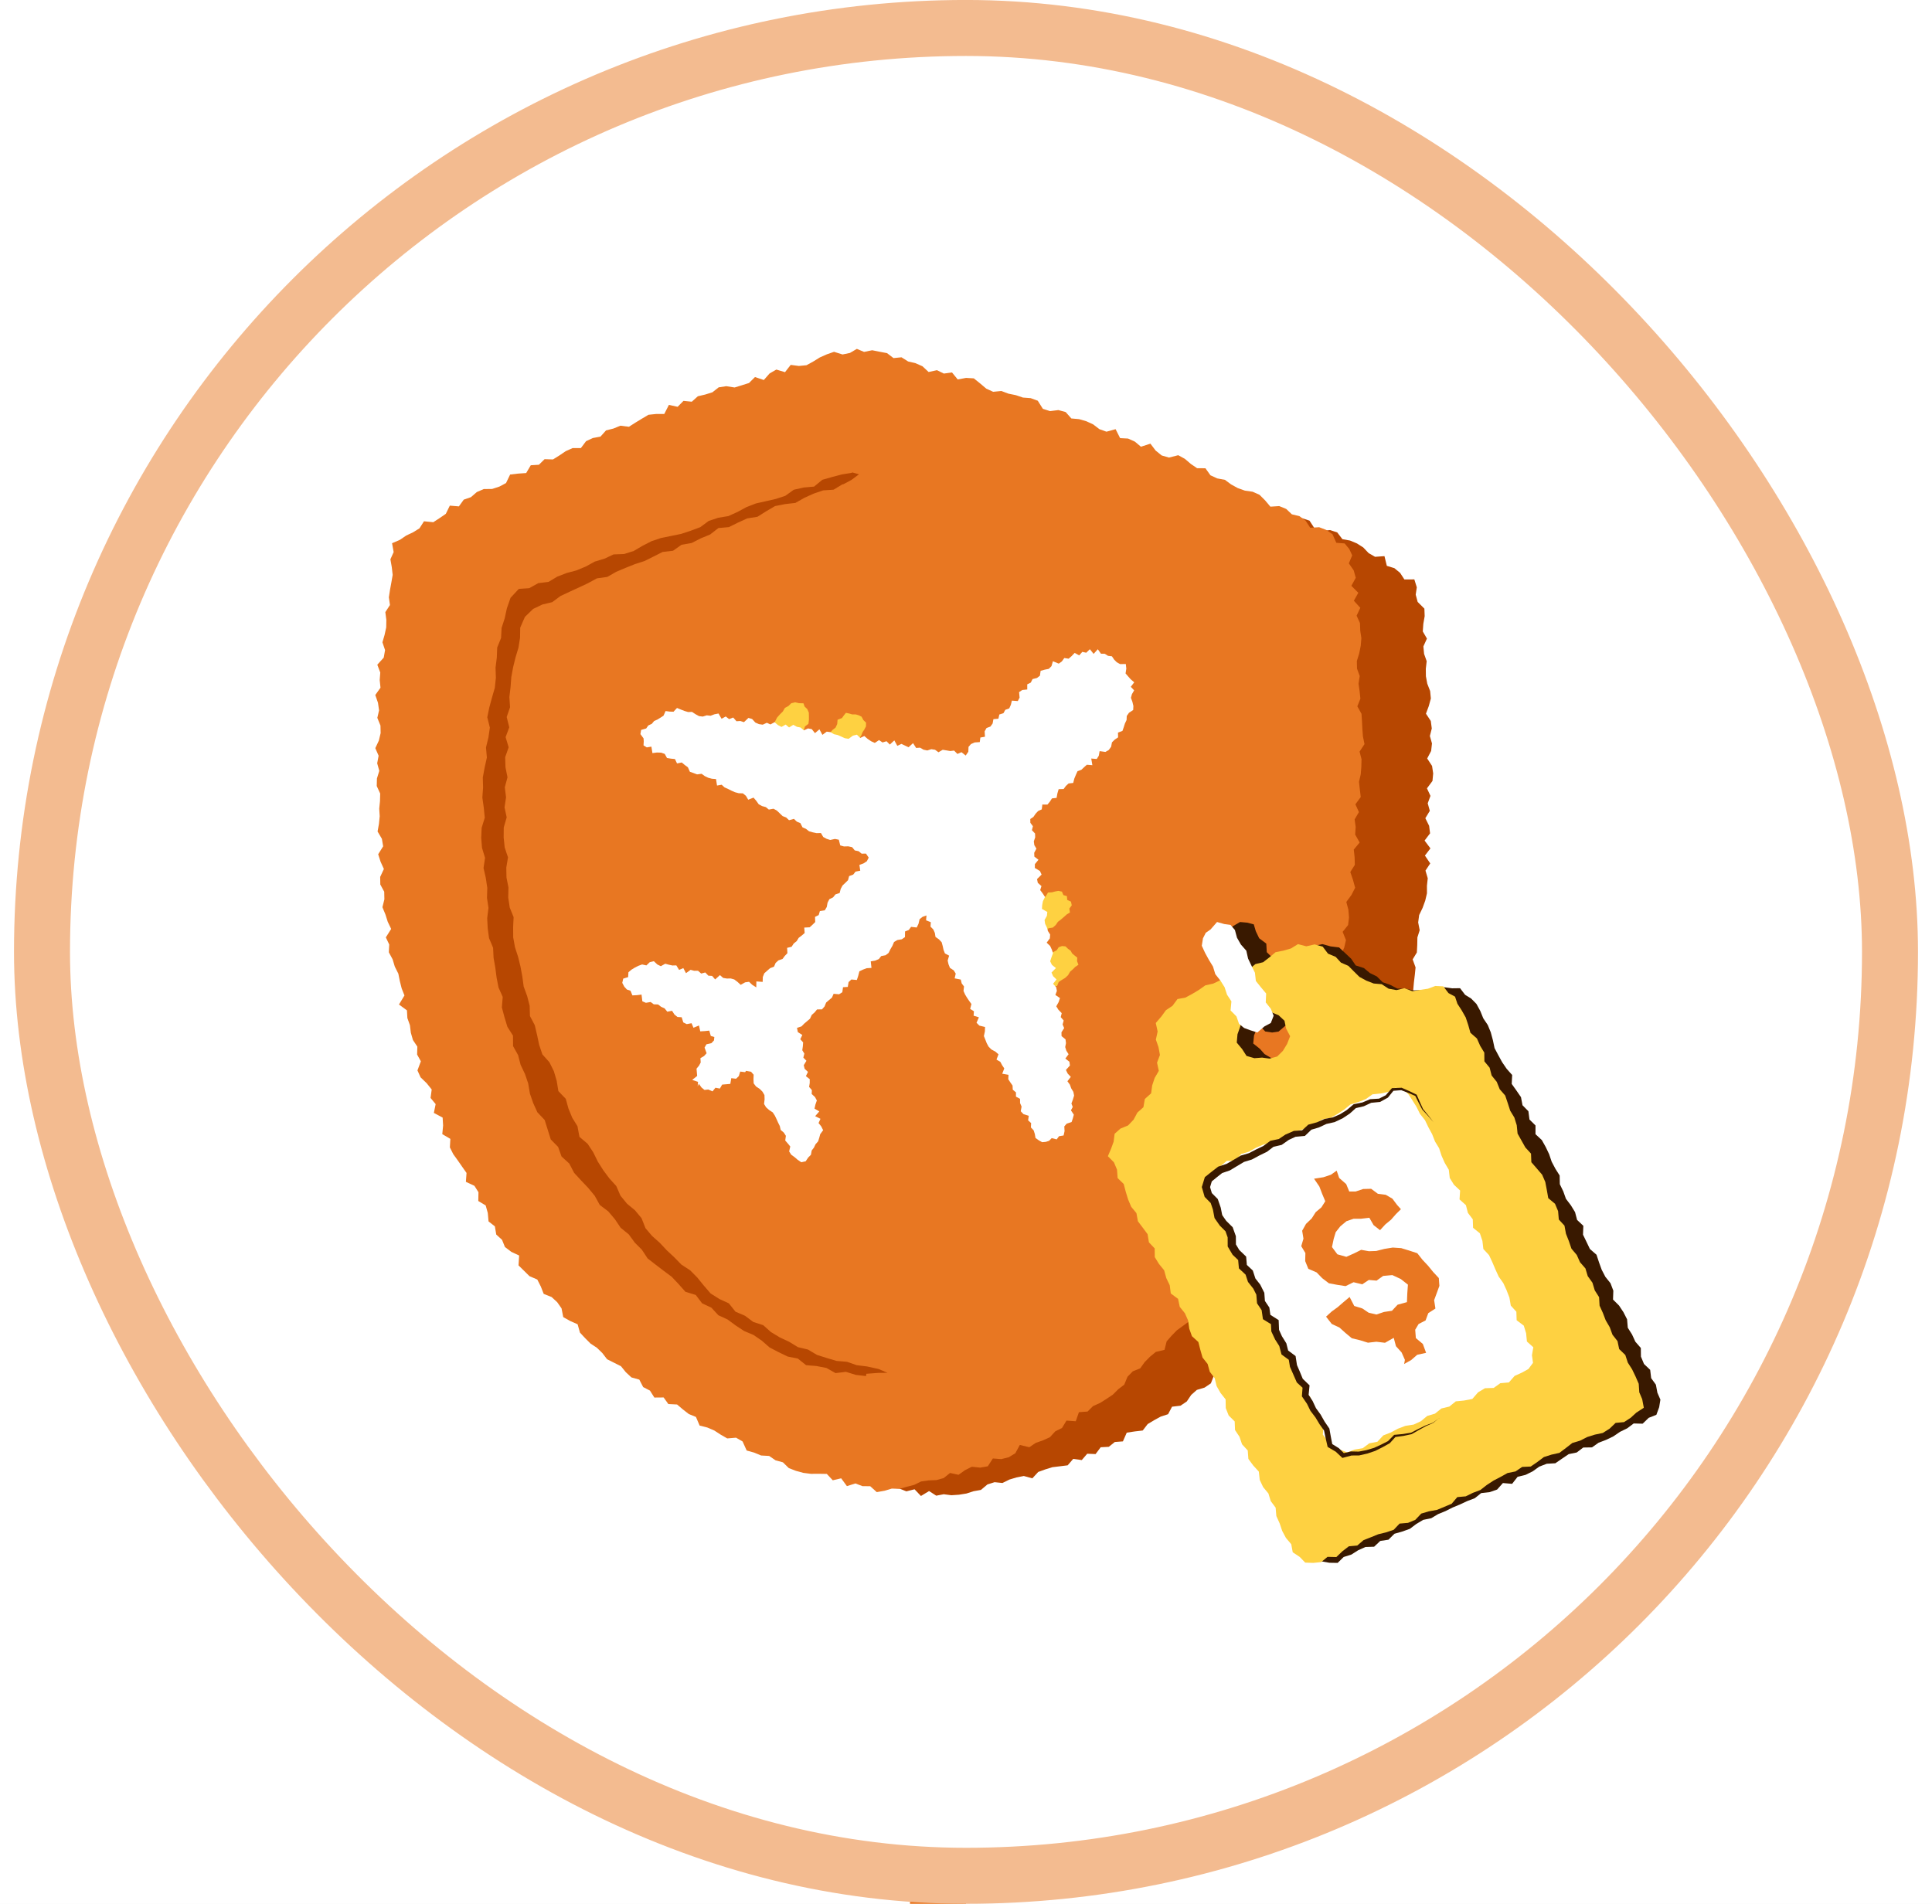 <svg width="69" height="68" viewBox="0 0 69 68" fill="none" xmlns="http://www.w3.org/2000/svg">
<rect width="69" height="68" fill="#F5F5F5"/>
<g clip-path="url(#clip0_3930_44259)">
<rect width="360" height="12430" transform="translate(-13 -3608)" fill="white"/>
<g clip-path="url(#clip1_3930_44259)">
<line x1="33.5" y1="-109.201" x2="33.5" y2="169.799" stroke="#E87722" stroke-width="2" stroke-linecap="round" stroke-dasharray="4 4"/>
<rect x="1.5" y="0.999" width="66" height="66" rx="33" fill="white"/>
<rect x="1.5" y="0.999" width="66" height="66" rx="33" stroke="#F3BB90" stroke-width="2"/>
<path d="M30.372 26.197L30.19 26.071L29.944 25.966L29.719 25.82L29.484 25.696L29.187 25.677L29.061 25.369L28.837 25.233L28.613 25.093L28.289 25.061L28.221 24.743L27.952 24.622L27.837 24.371L27.664 24.146L27.617 23.866L27.75 23.6L27.847 23.371L27.949 23.148L27.933 22.814L28.186 22.676L28.454 22.581L28.553 22.277L28.835 22.214L29.012 21.996L29.31 21.982L29.528 21.829L29.748 21.672L29.99 21.561L30.281 21.566L30.47 21.327L30.717 21.223L30.988 21.187L31.197 20.979L31.464 20.93L31.718 20.848L32.017 20.911L32.256 20.785L32.499 20.666L32.744 20.55L33.02 20.549L33.316 20.574L33.456 20.231L33.772 20.269L33.962 20.043L34.258 20.051L34.46 19.845L34.719 19.768L34.97 19.675L35.185 19.489L35.453 19.439L35.752 19.476L36.005 19.392L36.258 19.307L36.469 19.093L36.783 19.197L36.99 18.963L37.229 18.83L37.535 18.927L37.743 18.674L38.032 18.721L38.303 18.706L38.55 18.586L38.794 18.453L39.049 18.359L39.309 18.289L39.603 18.409L39.869 18.377L40.121 18.259L40.392 18.269L40.642 18.111L40.908 18.069L41.174 18.024L41.451 18.113L41.712 17.995L41.985 18.06L42.253 18.04L42.522 18.071L42.788 18.206L43.057 18.065L43.323 18.119L43.596 18.01L43.852 18.207L44.13 18.09L44.405 18.052L44.659 18.188L44.907 18.336L45.163 18.41L45.447 18.343L45.706 18.41L45.974 18.44L46.233 18.506L46.512 18.511L46.768 18.596L46.953 18.88L47.205 18.962L47.503 18.933L47.759 19.017L47.943 19.258L48.215 19.307L48.462 19.41L48.688 19.554L48.879 19.755L49.109 19.888L49.445 19.864L49.53 20.211L49.799 20.293L50.005 20.463L50.157 20.697L50.512 20.695L50.6 20.978L50.561 21.24L50.631 21.5L50.871 21.739L50.881 22.008L50.833 22.283L50.814 22.554L50.962 22.809L50.835 23.088L50.86 23.355L50.953 23.616L50.922 23.886L50.925 24.154L50.974 24.419L51.076 24.681L51.102 24.948L51.028 25.219L50.927 25.491L51.1 25.752L51.135 26.019L51.067 26.288L51.142 26.554L51.112 26.822L50.971 27.091L51.145 27.357L51.185 27.625L51.16 27.893L50.963 28.158L51.088 28.427L50.99 28.692L51.065 28.961L50.905 29.224L51.04 29.496L51.074 29.765L50.878 30.023L51.087 30.302L50.89 30.559L51.08 30.839L50.91 31.096L50.991 31.37L50.962 31.637L50.963 31.906L50.901 32.169L50.807 32.428L50.684 32.684L50.649 32.948L50.703 33.224L50.621 33.483L50.616 33.752L50.602 34.02L50.452 34.267L50.556 34.554L50.529 34.821L50.497 35.087L50.473 35.355L50.481 35.629L50.263 35.86L50.285 36.138L50.23 36.399L50.162 36.659L50.052 36.908L50.031 37.178L50.013 37.449L49.777 37.666L49.847 37.959L49.647 38.182L49.629 38.455L49.557 38.712L49.654 39.02L49.398 39.222L49.369 39.493L49.318 39.758L49.105 39.968L49.136 40.261L49.147 40.55L48.96 40.767L48.725 40.963L48.73 41.252L48.684 41.522L48.586 41.771L48.338 41.956L48.377 42.266L48.251 42.502L48.077 42.717L47.911 42.932L47.956 43.254L47.719 43.433L47.563 43.653L47.519 43.933L47.434 44.193L47.269 44.407L47.123 44.632L46.919 44.821L46.934 45.146L46.77 45.361L46.452 45.471L46.403 45.761L46.288 46.008L46.127 46.224L45.87 46.366L45.804 46.652L45.59 46.825L45.337 46.964L45.23 47.222L44.989 47.365L44.878 47.624L44.776 47.894L44.623 48.12L44.419 48.297L44.057 48.313L43.927 48.562L43.775 48.791L43.549 48.939L43.356 49.125L43.246 49.409L43.022 49.561L42.745 49.644L42.544 49.822L42.385 50.057L42.161 50.208L41.859 50.244L41.717 50.512L41.453 50.598L41.218 50.727L40.988 50.865L40.812 51.094L40.522 51.128L40.241 51.171L40.104 51.483L39.814 51.505L39.6 51.677L39.311 51.692L39.128 51.936L38.829 51.924L38.635 52.15L38.329 52.108L38.131 52.338L37.857 52.372L37.585 52.405L37.33 52.484L37.079 52.575L36.869 52.803L36.565 52.719L36.302 52.771L36.046 52.848L35.802 52.969L35.52 52.94L35.265 53.021L35.034 53.216L34.77 53.263L34.517 53.345L34.248 53.388L33.977 53.406L33.705 53.371L33.437 53.422L33.181 53.257L32.891 53.433L32.663 53.194L32.37 53.267L32.119 53.167L31.833 53.15L31.594 53.014L31.374 52.848L31.126 52.731L31.041 52.396L30.709 52.38L30.486 52.219L30.327 51.993L30.254 51.703L29.936 51.611L29.819 51.36L29.782 51.064L29.614 50.854L29.411 50.66L29.426 50.353L29.214 50.158L29.112 49.91L29.07 49.639L29.007 49.378L28.865 49.145L28.779 48.892L28.689 48.639L28.682 48.365L28.592 48.112L28.442 47.872L28.546 47.577L28.441 47.325L28.431 47.057L28.224 46.819L28.398 46.523L28.216 46.278L28.34 45.994L28.233 45.739L28.117 45.481L28.039 45.219L28 44.953L27.986 44.684L28.087 44.411L28.046 44.145L28.092 43.876L27.987 43.611L27.977 43.343L27.93 43.075L28.158 42.808L28.179 42.541L28.017 42.272L28.035 42.005L28.064 41.738L28.046 41.47L27.983 41.199L28.192 40.941L28.166 40.672L28.209 40.407L28.263 40.143L28.125 39.866L28.245 39.607L28.078 39.325L28.212 39.067L28.195 38.797L28.35 38.543L28.268 38.266L28.317 38.002L28.403 37.742L28.372 37.47L28.337 37.196L28.424 36.937L28.467 36.672L28.459 36.401L28.502 36.137L28.552 35.873L28.739 35.629L28.671 35.349L28.629 35.073L28.835 34.833L28.909 34.574L28.923 34.306L28.829 34.02L28.962 33.77L29.064 33.516L28.969 33.229L28.981 32.96L28.988 32.689L29.258 32.465L29.158 32.176L29.122 31.897L29.229 31.644L29.213 31.369L29.38 31.128L29.337 30.847L29.521 30.61L29.644 30.362L29.553 30.071L29.763 29.84L29.802 29.575L29.661 29.272L29.879 29.045L29.897 28.776L29.915 28.505L29.925 28.234L29.976 27.97L30.17 27.74L30.038 27.436L30.241 27.207L30.391 26.966L30.23 26.654L30.459 26.433L30.372 26.197Z" fill="#B74701"/>
<path d="M14.002 19.403L14.285 19.28L14.508 19.128L14.752 19.013L14.981 18.871L15.142 18.619L15.475 18.652L15.7 18.505L15.922 18.353L16.065 18.06L16.389 18.087L16.563 17.846L16.82 17.757L17.028 17.576L17.276 17.468L17.577 17.464L17.835 17.38L18.072 17.254L18.219 16.949L18.503 16.916L18.792 16.896L18.956 16.618L19.246 16.6L19.449 16.401L19.75 16.41L19.979 16.267L20.205 16.114L20.451 16.004L20.745 16.005L20.93 15.759L21.174 15.645L21.445 15.595L21.644 15.373L21.907 15.307L22.157 15.205L22.462 15.243L22.692 15.096L22.925 14.954L23.16 14.815L23.436 14.786H23.724L23.889 14.462L24.201 14.53L24.41 14.318L24.707 14.348L24.923 14.154L25.186 14.092L25.443 14.012L25.667 13.835L25.938 13.794L26.236 13.84L26.494 13.761L26.75 13.68L26.964 13.467L27.279 13.573L27.487 13.337L27.727 13.2L28.036 13.293L28.239 13.033L28.531 13.071L28.803 13.045L29.045 12.912L29.283 12.765L29.532 12.655L29.787 12.566L30.091 12.661L30.355 12.606L30.602 12.461L30.859 12.569L31.149 12.51L31.414 12.563L31.679 12.613L31.911 12.79L32.196 12.762L32.434 12.911L32.696 12.972L32.945 13.082L33.165 13.287L33.463 13.222L33.708 13.343L34 13.303L34.204 13.553L34.502 13.498L34.779 13.514L35.003 13.694L35.225 13.882L35.47 13.994L35.762 13.965L36.014 14.06L36.279 14.114L36.533 14.2L36.811 14.221L37.063 14.313L37.245 14.602L37.501 14.684L37.8 14.647L38.06 14.718L38.262 14.946L38.539 14.971L38.798 15.046L39.043 15.159L39.265 15.329L39.517 15.419L39.843 15.329L40.004 15.649L40.287 15.664L40.532 15.774L40.748 15.956L41.086 15.846L41.273 16.093L41.489 16.268L41.749 16.343L42.08 16.259L42.317 16.389L42.53 16.571L42.755 16.724L43.051 16.725L43.23 16.976L43.474 17.088L43.748 17.139L43.968 17.302L44.203 17.432L44.458 17.523L44.738 17.564L44.984 17.674L45.184 17.874L45.371 18.097L45.686 18.076L45.936 18.178L46.138 18.37L46.408 18.436L46.628 18.596L46.794 18.851L47.113 18.831L47.367 18.928L47.59 19.082L47.725 19.387L48.022 19.41L48.186 19.606L48.293 19.836L48.173 20.122L48.347 20.374L48.42 20.638L48.263 20.924L48.511 21.173L48.352 21.457L48.582 21.71L48.45 21.991L48.57 22.253L48.58 22.524L48.62 22.793L48.598 23.064L48.543 23.338L48.459 23.611L48.465 23.881L48.561 24.147L48.519 24.419L48.557 24.688L48.585 24.956L48.476 25.228L48.625 25.496L48.643 25.766L48.656 26.036L48.677 26.307L48.732 26.578L48.556 26.845L48.626 27.116L48.619 27.387L48.598 27.656L48.535 27.924L48.565 28.195L48.598 28.468L48.407 28.728L48.533 29.006L48.38 29.266L48.417 29.539L48.399 29.808L48.559 30.092L48.349 30.346L48.379 30.619L48.387 30.891L48.225 31.146L48.321 31.428L48.398 31.709L48.266 31.965L48.083 32.215L48.157 32.496L48.179 32.772L48.146 33.041L47.951 33.284L48.07 33.576L48.009 33.84L47.898 34.095L47.795 34.351L47.929 34.65L47.751 34.892L47.663 35.149L47.702 35.433L47.697 35.708L47.604 35.965L47.533 36.226L47.397 36.471L47.513 36.778L47.427 37.036L47.16 37.246L47.21 37.538L47.185 37.812L47.108 38.072L46.915 38.297L46.954 38.591L46.815 38.831L46.629 39.056L46.625 39.338L46.453 39.565L46.449 39.848L46.459 40.14L46.406 40.409L46.289 40.654L45.961 40.816L45.943 41.1L45.898 41.373L45.754 41.606L45.656 41.858L45.677 42.164L45.54 42.4L45.325 42.597L45.222 42.848L45.183 43.132L45.049 43.368L44.795 43.539L44.791 43.845L44.593 44.045L44.444 44.271L44.303 44.502L44.254 44.788L44.013 44.957L43.783 45.13L43.811 45.473L43.564 45.633L43.458 45.888L43.209 46.042L43.165 46.346L42.896 46.481L42.834 46.776L42.544 46.889L42.48 47.188L42.255 47.352L42.031 47.515L41.843 47.708L41.666 47.91L41.59 48.213L41.28 48.287L41.071 48.459L40.882 48.65L40.721 48.874L40.456 48.981L40.268 49.174L40.152 49.456L39.937 49.621L39.743 49.815L39.518 49.965L39.288 50.11L39.036 50.223L38.842 50.417L38.533 50.44L38.42 50.764L38.088 50.74L37.93 51.003L37.688 51.124L37.495 51.335L37.246 51.447L36.988 51.538L36.761 51.692L36.422 51.61L36.262 51.906L36.028 52.049L35.761 52.116L35.459 52.093L35.278 52.373L35.006 52.42L34.707 52.389L34.464 52.511L34.234 52.676L33.93 52.611L33.703 52.794L33.442 52.865L33.165 52.876L32.897 52.914L32.649 53.036L32.387 53.104L32.126 53.177L31.849 53.169L31.592 53.246L31.313 53.295L31.079 53.084L30.804 53.082L30.55 52.985L30.247 53.081L30.042 52.802L29.742 52.872L29.529 52.645L29.247 52.64L28.962 52.642L28.688 52.607L28.425 52.535L28.172 52.437L27.961 52.231L27.698 52.159L27.47 52.003L27.183 51.987L26.932 51.883L26.667 51.809L26.521 51.486L26.288 51.351L25.973 51.377L25.738 51.242L25.51 51.094L25.26 50.987L24.987 50.918L24.855 50.61L24.602 50.507L24.388 50.341L24.181 50.165L23.869 50.149L23.701 49.914L23.37 49.917L23.213 49.669L22.97 49.543L22.832 49.276L22.551 49.198L22.352 49.013L22.178 48.799L21.931 48.674L21.681 48.549L21.513 48.329L21.319 48.14L21.09 47.989L20.899 47.797L20.713 47.598L20.629 47.3L20.363 47.183L20.116 47.044L20.055 46.732L19.899 46.51L19.7 46.327L19.418 46.214L19.314 45.949L19.189 45.702L18.909 45.581L18.715 45.389L18.519 45.197L18.541 44.844L18.261 44.713L18.034 44.541L17.93 44.284L17.723 44.095L17.674 43.803L17.448 43.626L17.421 43.324L17.346 43.056L17.082 42.897L17.088 42.583L16.944 42.355L16.639 42.212L16.662 41.895L16.505 41.672L16.349 41.447L16.188 41.224L16.067 40.982L16.084 40.678L15.796 40.509L15.825 40.202L15.808 39.917L15.495 39.751L15.559 39.437L15.377 39.216L15.418 38.914L15.239 38.691L15.021 38.48L14.909 38.232L15.031 37.907L14.897 37.667L14.905 37.383L14.748 37.148L14.673 36.888L14.64 36.617L14.549 36.363L14.534 36.088L14.249 35.879L14.445 35.556L14.345 35.302L14.279 35.04L14.226 34.776L14.1 34.525L14.022 34.265L13.887 34.014L13.901 33.736L13.78 33.481L13.97 33.179L13.848 32.924L13.765 32.662L13.658 32.403L13.728 32.121L13.722 31.85L13.582 31.592L13.578 31.321L13.71 31.038L13.591 30.776L13.507 30.512L13.684 30.228L13.639 29.961L13.485 29.699L13.534 29.425L13.561 29.154L13.544 28.884L13.571 28.613L13.578 28.343L13.455 28.075L13.462 27.805L13.546 27.533L13.471 27.263L13.522 26.993L13.404 26.722L13.53 26.453L13.594 26.185L13.588 25.915L13.476 25.64L13.538 25.372L13.499 25.1L13.403 24.824L13.589 24.563L13.561 24.291L13.581 24.021L13.475 23.742L13.705 23.488L13.752 23.22L13.658 22.941L13.735 22.677L13.793 22.411L13.798 22.14L13.762 21.864L13.927 21.61L13.888 21.334L13.929 21.066L13.978 20.8L14.024 20.534L13.992 20.256L13.943 19.977L14.059 19.719L14.002 19.403Z" fill="#E87722"/>
<path d="M30.426 16.886L30.065 16.946L29.715 17.038L29.369 17.137L29.074 17.38L28.704 17.413L28.35 17.492L28.046 17.71L27.704 17.822L27.351 17.902L26.997 17.982L26.661 18.112L26.341 18.285L26.012 18.434L25.651 18.493L25.31 18.607L25.008 18.83L24.67 18.956L24.328 19.069L23.972 19.142L23.615 19.214L23.273 19.328L22.95 19.493L22.634 19.679L22.291 19.788L21.914 19.802L21.587 19.955L21.241 20.059L20.922 20.235L20.588 20.373L20.239 20.466L19.903 20.596L19.588 20.784L19.222 20.829L18.903 21.008L18.529 21.034L18.233 21.353L18.102 21.731L18.026 22.082L17.914 22.428L17.895 22.788L17.757 23.129L17.743 23.49L17.698 23.847L17.71 24.21L17.672 24.567L17.571 24.916L17.476 25.266L17.403 25.619L17.495 25.989L17.443 26.345L17.357 26.697L17.388 27.059L17.309 27.413L17.243 27.77L17.253 28.129L17.227 28.488L17.278 28.849L17.313 29.208L17.202 29.567L17.186 29.926L17.215 30.285L17.323 30.641L17.269 31.003L17.35 31.357L17.403 31.713L17.393 32.073L17.446 32.428L17.4 32.793L17.418 33.153L17.466 33.509L17.61 33.851L17.628 34.212L17.69 34.565L17.736 34.921L17.805 35.273L17.954 35.608L17.924 35.984L18.017 36.331L18.121 36.675L18.321 36.991L18.324 37.365L18.503 37.685L18.593 38.033L18.748 38.358L18.864 38.697L18.925 39.059L19.043 39.401L19.192 39.728L19.452 40.003L19.561 40.349L19.67 40.698L19.932 40.964L20.055 41.307L20.331 41.559L20.505 41.892L20.753 42.162L21.007 42.429L21.241 42.712L21.421 43.039L21.723 43.267L21.96 43.547L22.166 43.853L22.457 44.09L22.672 44.385L22.925 44.638L23.128 44.947L23.413 45.169L23.7 45.388L23.989 45.603L24.238 45.867L24.48 46.14L24.849 46.253L25.074 46.551L25.406 46.707L25.655 46.977L25.987 47.13L26.277 47.344L26.577 47.541L26.912 47.682L27.208 47.886L27.486 48.129L27.806 48.296L28.132 48.453L28.494 48.524L28.788 48.761L29.16 48.791L29.514 48.86L29.84 49.044L30.212 48.999L30.561 49.107L30.921 49.149L30.941 49.113L30.934 49.069L31.358 49.037L31.697 49.034L31.377 48.897L30.961 48.806L30.596 48.761L30.25 48.64L29.878 48.609L29.527 48.505L29.177 48.394L28.857 48.203L28.497 48.117L28.181 47.924L27.85 47.769L27.536 47.58L27.258 47.332L26.902 47.217L26.609 46.997L26.267 46.85L26.031 46.553L25.691 46.397L25.38 46.2L25.137 45.919L24.904 45.631L24.648 45.372L24.337 45.17L24.082 44.908L23.815 44.659L23.565 44.392L23.29 44.147L23.053 43.868L22.912 43.51L22.679 43.23L22.392 42.992L22.16 42.708L22.011 42.364L21.765 42.092L21.546 41.799L21.351 41.491L21.189 41.161L20.988 40.855L20.695 40.606L20.623 40.223L20.437 39.924L20.302 39.595L20.206 39.247L19.942 38.972L19.883 38.609L19.782 38.264L19.622 37.941L19.37 37.66L19.256 37.319L19.181 36.965L19.098 36.615L18.927 36.291L18.916 35.923L18.827 35.576L18.703 35.238L18.655 34.882L18.59 34.53L18.505 34.181L18.393 33.837L18.329 33.484L18.326 33.122L18.343 32.758L18.205 32.415L18.151 32.06L18.159 31.698L18.089 31.345L18.082 30.986L18.143 30.623L18.025 30.271L17.988 29.914L17.991 29.555L18.096 29.194L18.019 28.837L18.073 28.479L18.029 28.12L18.125 27.764L18.053 27.404L18.042 27.045L18.166 26.693L18.058 26.328L18.188 25.978L18.096 25.61L18.216 25.261L18.192 24.898L18.234 24.542L18.261 24.185L18.326 23.831L18.412 23.48L18.517 23.133L18.573 22.78L18.579 22.418L18.747 22.034L19.04 21.75L19.365 21.593L19.721 21.508L20.019 21.287L20.346 21.134L20.674 20.984L21 20.83L21.319 20.657L21.69 20.606L22.005 20.425L22.338 20.284L22.673 20.15L23.017 20.039L23.341 19.878L23.664 19.715L24.037 19.671L24.34 19.458L24.704 19.394L25.026 19.229L25.36 19.092L25.657 18.861L26.032 18.827L26.357 18.666L26.686 18.516L27.052 18.458L27.363 18.262L27.68 18.076L28.039 18.005L28.408 17.963L28.726 17.782L29.056 17.632L29.398 17.515L29.769 17.491L30.088 17.299L30.12 17.296L30.407 17.143L30.678 16.941L30.435 16.873L30.426 16.886Z" fill="#B74701"/>
<path d="M28.872 25.854L28.747 25.948L28.701 26.097L28.561 26.181L28.541 26.347L28.411 26.439L28.335 26.567L28.233 26.678L28.192 26.831L28.057 26.882L27.957 26.958L27.835 27.072L27.694 27.011L27.548 26.976L27.47 26.925L27.41 26.782L27.358 26.663L27.255 26.54L27.335 26.406L27.387 26.283L27.471 26.16L27.561 26.043L27.595 25.886L27.683 25.766L27.751 25.632L27.85 25.52L27.958 25.413L28.033 25.284L28.159 25.217L28.259 25.118L28.396 25.084L28.534 25.116L28.696 25.121L28.733 25.233L28.831 25.327L28.886 25.45L28.89 25.581L28.89 25.71L28.872 25.854ZM30.808 26.148L30.756 26.277L30.677 26.389L30.598 26.5L30.526 26.617L30.475 26.747L30.389 26.855L30.285 26.917L30.201 27.011L30.077 26.998L29.95 27.034L29.833 26.977L29.736 26.926L29.643 26.868L29.546 26.775L29.558 26.63L29.536 26.523L29.503 26.401L29.554 26.287L29.643 26.183L29.728 26.076L29.842 25.988L29.9 25.862L29.914 25.706L30.071 25.647L30.133 25.559L30.211 25.461L30.335 25.487L30.438 25.518L30.561 25.517L30.672 25.549L30.77 25.598L30.834 25.718L30.93 25.811L30.928 25.944L30.87 26.056L30.808 26.148ZM38.097 32.662L37.996 32.753L37.892 32.842L37.783 32.924L37.703 33.041L37.6 33.131L37.442 33.157L37.375 33.266L37.256 33.316L37.128 33.299L37.039 33.202L36.894 33.182L36.836 33.088L36.797 32.977L36.777 32.861L36.72 32.763L36.661 32.633L36.771 32.544L36.816 32.422L36.913 32.326L37.044 32.27L37.127 32.156L37.259 32.101L37.356 32.002L37.429 31.878L37.57 31.872L37.678 31.842L37.798 31.82L37.925 31.846L37.979 31.971L38.104 32.007L38.114 32.142L38.249 32.204L38.277 32.336L38.191 32.452L38.212 32.592L38.097 32.662ZM38.321 34.617L38.218 34.706L38.145 34.831L38.046 34.925L37.927 34.997L37.812 35.073L37.753 35.215L37.619 35.234H37.503L37.397 35.22L37.249 35.261L37.208 35.119L37.111 35.058L37.01 35L36.958 34.88L36.917 34.756L36.983 34.639L37.034 34.539L37.117 34.468L37.213 34.371L37.259 34.214L37.366 34.129L37.492 34.066L37.62 34.004L37.743 33.938L37.81 33.833L37.928 33.791L38.053 33.802L38.144 33.89L38.236 33.956L38.29 34.053L38.375 34.125L38.474 34.204L38.466 34.33L38.515 34.458L38.396 34.54L38.321 34.617Z" fill="#FED141"/>
<path d="M24.917 38.803L24.929 38.641L24.722 38.572L24.898 38.431L24.888 38.308L24.876 38.17L24.964 38.064L25.025 37.95L25.015 37.796L25.146 37.718L25.236 37.619L25.163 37.417L25.23 37.3L25.408 37.259L25.499 37.161L25.512 37.039L25.386 37.003L25.332 36.811L25.168 36.828L25.009 36.837L24.964 36.628L24.767 36.709L24.698 36.547L24.526 36.579L24.403 36.518L24.346 36.334L24.195 36.324L24.087 36.236L24.002 36.103L23.831 36.135L23.737 36.018L23.612 35.961L23.502 35.877L23.349 35.872L23.238 35.789L23.068 35.818L22.941 35.764L22.912 35.524L22.746 35.545L22.586 35.553L22.517 35.386L22.388 35.343L22.298 35.244L22.224 35.106L22.258 34.954L22.433 34.901L22.444 34.727L22.553 34.634L22.674 34.56L22.801 34.496L22.933 34.448L23.086 34.482L23.206 34.367L23.352 34.332L23.478 34.45L23.601 34.51L23.758 34.422L23.886 34.457L24.016 34.485L24.154 34.481L24.254 34.643L24.404 34.578L24.5 34.759L24.664 34.64L24.792 34.674L24.929 34.673L25.043 34.773L25.188 34.734L25.299 34.849L25.433 34.857L25.541 34.983L25.713 34.828L25.827 34.929L25.959 34.951L26.096 34.948L26.224 34.984L26.341 35.072L26.454 35.176L26.611 35.087L26.752 35.067L26.865 35.175L27.01 35.267L27.013 35.054L27.238 35.071L27.243 34.896L27.297 34.763L27.399 34.672L27.502 34.582L27.644 34.526L27.7 34.395L27.8 34.303L27.947 34.252L28.028 34.143L28.122 34.045L28.111 33.855L28.272 33.816L28.346 33.701L28.453 33.615L28.525 33.497L28.635 33.414L28.738 33.325L28.723 33.131L28.917 33.121L29.017 33.03L29.115 32.934L29.108 32.749L29.239 32.684L29.282 32.541L29.457 32.515L29.527 32.396L29.556 32.24L29.62 32.117L29.753 32.052L29.837 31.946L29.987 31.897L30.025 31.749L30.091 31.627L30.19 31.534L30.287 31.438L30.326 31.292L30.471 31.239L30.555 31.132L30.723 31.099L30.693 30.893L30.839 30.839L30.958 30.762L31.025 30.632L30.927 30.488L30.773 30.491L30.665 30.403L30.528 30.375L30.433 30.259L30.296 30.229L30.142 30.233L30.009 30.196L29.958 29.993L29.82 29.965L29.65 30.002L29.52 29.96L29.401 29.895L29.319 29.754L29.164 29.758L29.027 29.729L28.894 29.691L28.785 29.605L28.661 29.551L28.584 29.399L28.458 29.347L28.355 29.248L28.18 29.296L28.077 29.198L27.95 29.149L27.847 29.049L27.744 28.951L27.625 28.886L27.458 28.916L27.351 28.828L27.216 28.791L27.097 28.726L27.008 28.601L26.912 28.489L26.722 28.564L26.64 28.425L26.532 28.337L26.383 28.332L26.249 28.296L26.124 28.241L26.003 28.18L25.878 28.125L25.774 28.029L25.608 28.058L25.572 27.826L25.426 27.815L25.291 27.779L25.169 27.72L25.058 27.638L24.896 27.659L24.768 27.611L24.639 27.566L24.567 27.405L24.455 27.323L24.348 27.234L24.18 27.268L24.105 27.111L23.961 27.097L23.821 27.074L23.741 26.928L23.612 26.883L23.463 26.878L23.301 26.899L23.264 26.668L23.099 26.695L22.983 26.623L22.991 26.478L22.984 26.372L22.872 26.22L22.897 26.071L23.078 26.019L23.153 25.912L23.279 25.853L23.362 25.753L23.482 25.699L23.589 25.633L23.697 25.563L23.771 25.397L23.92 25.417L24.054 25.421L24.179 25.287L24.318 25.344L24.447 25.394L24.577 25.433L24.714 25.427L24.839 25.509L24.965 25.578L25.099 25.594L25.242 25.55L25.377 25.565L25.521 25.511L25.662 25.485L25.77 25.673L25.919 25.591L26.041 25.685L26.186 25.628L26.302 25.761L26.44 25.752L26.57 25.794L26.73 25.642L26.861 25.681L26.978 25.809L27.106 25.864L27.24 25.884L27.387 25.816L27.515 25.875L27.663 25.796L27.784 25.898L27.911 25.964L28.06 25.88L28.181 25.983L28.332 25.889L28.459 25.959L28.591 25.985L28.712 26.086L28.859 26.018L28.992 26.043L29.107 26.186L29.265 26.05L29.372 26.247L29.526 26.133L29.66 26.15L29.785 26.224L29.918 26.253L30.046 26.309L30.173 26.367L30.307 26.389L30.461 26.276L30.603 26.241L30.722 26.357L30.869 26.289L30.99 26.394L31.114 26.477L31.243 26.535L31.395 26.434L31.518 26.519L31.662 26.475L31.78 26.594L31.94 26.445L32.047 26.64L32.194 26.57L32.322 26.631L32.449 26.69L32.609 26.543L32.719 26.715L32.858 26.705L32.984 26.777L33.117 26.805L33.261 26.759L33.394 26.779L33.517 26.869L33.668 26.781L33.802 26.802L33.935 26.825L34.075 26.809L34.194 26.929L34.34 26.867L34.489 26.986L34.583 26.851L34.59 26.677L34.677 26.577L34.81 26.518L34.992 26.506L35.013 26.343L35.177 26.314L35.166 26.122L35.233 26.003L35.372 25.951L35.451 25.842L35.479 25.687L35.657 25.67L35.691 25.52L35.837 25.474L35.904 25.353L36.045 25.302L36.102 25.174L36.138 25.025L36.35 25.04L36.414 24.918L36.396 24.72L36.511 24.645L36.688 24.627L36.687 24.443L36.814 24.38L36.877 24.255L37.032 24.217L37.14 24.135L37.165 23.96L37.31 23.919L37.457 23.89L37.553 23.793L37.604 23.618L37.812 23.703L37.921 23.627L38.011 23.503L38.166 23.527L38.273 23.433L38.381 23.32L38.543 23.409L38.654 23.283L38.794 23.314L38.923 23.188L39.058 23.355L39.208 23.189L39.32 23.349L39.456 23.351L39.571 23.424L39.711 23.441L39.793 23.562L39.885 23.654L40.002 23.719L40.208 23.718L40.225 23.882L40.199 24.054L40.286 24.154L40.38 24.261L40.508 24.371L40.385 24.531L40.505 24.657L40.426 24.794L40.39 24.924L40.443 25.067L40.478 25.216L40.471 25.36L40.322 25.458L40.241 25.573L40.235 25.717L40.176 25.841L40.134 25.974L40.087 26.107L39.928 26.167L39.932 26.337L39.811 26.418L39.713 26.515L39.683 26.673L39.598 26.789L39.479 26.857L39.272 26.829L39.243 26.992L39.17 27.109L38.973 27.093L39.013 27.331L38.817 27.315L38.717 27.403L38.62 27.495L38.484 27.544L38.424 27.675L38.368 27.811L38.329 27.965L38.164 27.983L38.067 28.073L37.986 28.182L37.809 28.187L37.765 28.336L37.735 28.499L37.57 28.517L37.495 28.633L37.409 28.737L37.227 28.736L37.206 28.909L37.077 28.967L36.986 29.064L36.908 29.178L36.796 29.253L36.798 29.388L36.89 29.51L36.854 29.652L36.966 29.771L36.971 29.908L36.922 30.052L36.94 30.186L37.015 30.311L36.936 30.459L36.941 30.595L37.088 30.709L36.96 30.865L36.959 31.002L37.14 31.11L37.2 31.238L37.037 31.399L37.064 31.532L37.195 31.649L37.15 31.792L37.242 31.915L37.322 32.039L37.247 32.187L37.221 32.328L37.213 32.465L37.404 32.573L37.389 32.712L37.306 32.861L37.325 32.995L37.387 33.123L37.425 33.253L37.505 33.378L37.495 33.516L37.381 33.67L37.505 33.788L37.564 33.915L37.607 34.046L37.553 34.191L37.506 34.334L37.568 34.462L37.711 34.577L37.554 34.737L37.611 34.866L37.733 34.984L37.609 35.139L37.72 35.26L37.746 35.392L37.692 35.537L37.856 35.649L37.808 35.793L37.724 35.943L37.802 36.068L37.919 36.187L37.883 36.329L37.989 36.45L37.95 36.592L38.006 36.72L37.909 36.872L37.913 37.008L38.054 37.123L38.071 37.258L38.043 37.399L38.084 37.529L38.164 37.654L38.048 37.809L38.193 37.923L38.212 38.057L38.069 38.216L38.131 38.344L38.243 38.464L38.122 38.619L38.211 38.742L38.257 38.872L38.334 38.998L38.361 39.131L38.317 39.275L38.265 39.415L38.312 39.538L38.248 39.659L38.351 39.813L38.316 39.946L38.271 40.077L38.095 40.135L38.011 40.232L38.02 40.401L37.986 40.556L37.822 40.583L37.739 40.696L37.561 40.651L37.469 40.746L37.35 40.785L37.219 40.796L37.102 40.731L36.982 40.645L36.958 40.504L36.916 40.373L36.818 40.27L36.826 40.114L36.719 40.016L36.741 39.853L36.553 39.794L36.455 39.691L36.485 39.525L36.431 39.399L36.43 39.248L36.284 39.169L36.285 39.017L36.17 38.922L36.163 38.773L36.084 38.661L36.01 38.547L36.018 38.39L35.794 38.35L35.867 38.162L35.791 38.048L35.727 37.928L35.589 37.845L35.661 37.657L35.549 37.561L35.403 37.482L35.304 37.38L35.24 37.26L35.19 37.132L35.139 37.006L35.175 36.836L35.18 36.682L34.976 36.632L34.876 36.53L34.961 36.336L34.772 36.278L34.783 36.12L34.649 36.036L34.694 35.861L34.613 35.75L34.536 35.636L34.466 35.519L34.411 35.395L34.429 35.234L34.346 35.124L34.313 34.988L34.095 34.945L34.133 34.774L34.061 34.658L33.928 34.572L33.877 34.447L33.845 34.31L33.897 34.133L33.748 34.055L33.698 33.928L33.668 33.791L33.632 33.657L33.536 33.553L33.41 33.464L33.388 33.323L33.333 33.199L33.233 33.097L33.243 32.939L33.074 32.872L33.089 32.698L32.947 32.748L32.842 32.833L32.804 32.996L32.74 33.128L32.539 33.105L32.457 33.217L32.323 33.269L32.32 33.471L32.208 33.549L32.051 33.575L31.931 33.644L31.872 33.782L31.8 33.905L31.735 34.037L31.627 34.119L31.472 34.148L31.387 34.256L31.255 34.311L31.098 34.337L31.124 34.571L30.953 34.582L30.818 34.633L30.692 34.694L30.651 34.854L30.602 35.003L30.406 34.985L30.307 35.078L30.278 35.25L30.108 35.261L30.083 35.439L29.967 35.513L29.772 35.496L29.712 35.633L29.608 35.72L29.505 35.809L29.448 35.949L29.357 36.052L29.18 36.055L29.093 36.161L28.991 36.251L28.928 36.386L28.825 36.474L28.721 36.562L28.625 36.66L28.464 36.714L28.495 36.866L28.654 36.966L28.582 37.119L28.683 37.232L28.673 37.371L28.653 37.512L28.727 37.632L28.691 37.776L28.801 37.888L28.706 38.046L28.737 38.175L28.856 38.285L28.782 38.438L28.919 38.544L28.919 38.681L28.897 38.822L28.995 38.936L28.989 39.075L29.107 39.184L29.173 39.306L29.121 39.455L29.09 39.598L29.261 39.697L29.113 39.867L29.302 39.961L29.234 40.113L29.328 40.229L29.398 40.368L29.294 40.509L29.259 40.639L29.218 40.767L29.125 40.872L29.069 40.99L28.989 41.094L28.962 41.246L28.864 41.344L28.774 41.479L28.615 41.512L28.479 41.418L28.379 41.331L28.257 41.242L28.184 41.126L28.224 40.95L28.136 40.842L28.044 40.736L28.067 40.569L27.993 40.453L27.881 40.358L27.85 40.219L27.789 40.096L27.733 39.971L27.674 39.848L27.598 39.732L27.467 39.646L27.359 39.549L27.288 39.431L27.307 39.266L27.302 39.114L27.233 38.994L27.133 38.893L27.002 38.807L26.917 38.696L26.91 38.544L26.916 38.386L26.823 38.28L26.645 38.248L26.612 38.295L26.436 38.274L26.386 38.437L26.287 38.53L26.117 38.509L26.083 38.714L25.936 38.727L25.792 38.739L25.709 38.881L25.552 38.851L25.447 38.981L25.296 38.915L25.16 38.93L25.053 38.841L24.958 38.71L24.917 38.803Z" fill="white"/>
<path d="M46.63 33.831L46.413 34.026L46.187 34.2L45.873 34.187L45.616 34.294L45.359 34.401L45.162 34.635L44.882 34.693L44.607 34.764L44.375 34.924L44.131 35.06L43.907 35.239L43.622 35.285L43.359 35.382L43.133 35.555L42.893 35.7L42.575 35.681L42.413 35.965L42.166 36.107L42.005 36.339L41.85 36.589L41.778 36.877L41.891 37.16L41.846 37.444L41.841 37.717L41.961 38.003L41.899 38.28L41.745 38.531L41.635 38.783L41.667 39.096L41.459 39.306L41.376 39.584L41.099 39.728L40.979 39.988L40.792 40.197L40.564 40.363L40.325 40.517L40.258 40.794L40.159 41.045L40.198 41.311L40.267 41.567L40.429 41.804L40.564 42.055L40.671 42.318L40.764 42.587L40.927 42.824L40.984 43.11L41.126 43.357L41.252 43.611L41.342 43.882L41.463 44.138L41.667 44.356L41.647 44.678L41.786 44.926L41.948 45.164L42.03 45.438L42.247 45.651L42.281 45.947L42.373 46.216L42.522 46.46L42.696 46.692L42.862 46.928L42.865 47.239L43.11 47.438V47.75L43.239 48.003L43.385 48.248L43.6 48.461L43.596 48.775L43.71 49.035L43.859 49.279L44.031 49.512L44.208 49.743L44.192 50.062L44.405 50.277L44.48 50.554L44.542 50.838L44.727 51.065L44.904 51.296L45.05 51.541L45.021 51.867L45.147 52.121L45.348 52.341L45.411 52.625L45.596 52.852L45.769 53.084L45.862 53.354L45.968 53.617L46.068 53.884L46.143 54.162L46.359 54.375L46.41 54.664L46.56 54.908L46.697 55.158L46.713 55.463L46.905 55.707L47.207 55.77L47.475 55.818L47.773 55.823L47.988 55.612L48.263 55.526L48.505 55.372L48.766 55.255L49.076 55.245L49.294 55.039L49.588 54.994L49.802 54.782L50.08 54.703L50.35 54.607L50.583 54.432L50.829 54.286L51.116 54.227L51.362 54.08L51.626 53.972L51.881 53.844L52.144 53.735L52.403 53.614L52.67 53.513L52.899 53.33L53.198 53.297L53.469 53.203L53.675 52.971L54.004 52.999L54.2 52.748L54.483 52.679L54.739 52.553L54.974 52.384L55.241 52.282L55.548 52.264L55.786 52.1L56.025 51.938L56.312 51.879L56.544 51.702L56.857 51.697L57.093 51.53L57.361 51.428L57.618 51.305L57.856 51.142L58.113 51.017L58.346 50.843L58.666 50.851L58.883 50.641L59.156 50.534L59.256 50.262L59.3 49.992L59.193 49.746L59.139 49.458L58.97 49.224L58.935 48.928L58.714 48.718L58.605 48.456L58.601 48.146L58.406 47.923L58.288 47.666L58.135 47.423L58.11 47.123L57.981 46.87L57.822 46.63L57.608 46.417L57.619 46.1L57.518 45.834L57.335 45.606L57.204 45.354L57.107 45.086L57.018 44.816L56.782 44.611L56.66 44.355L56.536 44.1L56.548 43.783L56.325 43.573L56.252 43.295L56.103 43.051L55.927 42.82L55.831 42.552L55.708 42.297L55.702 41.987L55.55 41.745L55.417 41.494L55.326 41.224L55.204 40.968L55.065 40.72L54.839 40.511V40.199L54.624 39.986L54.586 39.691L54.375 39.476L54.321 39.188L54.158 38.951L53.99 38.715L54.006 38.396L53.809 38.175L53.647 37.937L53.51 37.687L53.377 37.436L53.317 37.151L53.242 36.873L53.135 36.611L52.974 36.372L52.867 36.108L52.73 35.858L52.542 35.666L52.325 35.532L52.145 35.296L51.863 35.3L51.583 35.262L51.319 35.38L51.034 35.346L50.755 35.364L50.473 35.373L50.197 35.314L49.905 35.309L49.65 35.176L49.382 35.083L49.174 34.877L48.924 34.754L48.711 34.577L48.418 34.483L48.257 34.245L48.048 34.048L47.825 33.84L47.521 33.803L47.23 33.722L46.934 33.783L46.63 33.83L46.63 33.831ZM46.124 37.689L45.914 37.876L45.63 37.971L45.382 37.779L45.161 37.648L44.993 37.459L44.758 37.271L44.787 36.983L44.888 36.734L44.976 36.48L45.164 36.276L45.401 36.095L45.698 36.138L45.963 36.212L46.24 36.291L46.467 36.482L46.45 36.792L46.641 37.049L46.514 37.32L46.373 37.563L46.123 37.689L46.124 37.689Z" fill="#391900"/>
<path d="M45.915 36.63L45.663 36.845L45.434 36.879L45.187 36.842L45.001 36.644L44.949 36.355L44.846 36.091L44.65 35.873L44.609 35.578L44.561 35.288L44.369 35.067L44.183 34.843L44.172 34.534L44.038 34.285L43.928 34.024L43.799 33.772L43.711 33.518L43.891 33.322L44.012 33.094L44.287 32.932L44.544 32.955L44.778 33.016L44.849 33.258L44.971 33.513L45.225 33.703L45.242 34.009L45.455 34.219L45.486 34.518L45.574 34.789L45.785 35.001L45.873 35.272L45.877 35.585L46.108 35.787L46.228 36.044L46.276 36.322L46.134 36.554L45.915 36.63Z" fill="#391900"/>
<path d="M46.104 33.877L45.834 33.955L45.555 34.011L45.335 34.195L45.11 34.369L44.835 34.435L44.615 34.619L44.338 34.68L44.069 34.759L43.849 34.943L43.577 35.014L43.326 35.133L43.049 35.194L42.819 35.356L42.58 35.5L42.335 35.632L42.053 35.684L41.873 35.927L41.642 36.08L41.478 36.305L41.278 36.539L41.344 36.843L41.281 37.132L41.375 37.401L41.426 37.681L41.323 37.956L41.386 38.248L41.238 38.503L41.15 38.767L41.111 39.052L40.887 39.253L40.836 39.547L40.621 39.739L40.485 39.992L40.289 40.198L40.016 40.31L39.808 40.496L39.772 40.779L39.685 41.019L39.567 41.297L39.783 41.515L39.893 41.776L39.916 42.078L40.133 42.29L40.206 42.569L40.29 42.842L40.4 43.104L40.587 43.33L40.639 43.619L40.814 43.851L40.986 44.083L41.033 44.374L41.239 44.591L41.242 44.902L41.392 45.145L41.577 45.372L41.653 45.65L41.776 45.905L41.814 46.2L42.074 46.392L42.134 46.678L42.317 46.905L42.432 47.164L42.474 47.458L42.569 47.725L42.798 47.933L42.869 48.213L42.948 48.488L43.129 48.717L43.206 48.994L43.382 49.226L43.45 49.507L43.591 49.754L43.772 49.983L43.777 50.293L43.881 50.557L44.096 50.771L44.108 51.078L44.267 51.317L44.359 51.587L44.562 51.807L44.585 52.109L44.757 52.342L44.958 52.562L44.991 52.86L45.112 53.116L45.3 53.342L45.384 53.616L45.558 53.849L45.584 54.149L45.701 54.408L45.792 54.679L45.926 54.93L46.116 55.155L46.169 55.444L46.418 55.609L46.615 55.813L46.9 55.823L47.186 55.795L47.411 55.607L47.727 55.614L47.943 55.407L48.174 55.23L48.474 55.203L48.697 55.011L48.961 54.907L49.224 54.8L49.505 54.732L49.776 54.64L49.985 54.419L50.287 54.393L50.548 54.284L50.758 54.062L51.033 53.981L51.322 53.929L51.584 53.82L51.845 53.71L52.047 53.473L52.348 53.446L52.602 53.321L52.869 53.22L53.099 53.041L53.338 52.884L53.59 52.753L53.839 52.614L54.125 52.556L54.363 52.395L54.669 52.381L54.906 52.218L55.138 52.043L55.411 51.956L55.694 51.893L55.926 51.718L56.156 51.539L56.431 51.457L56.684 51.328L56.957 51.242L57.242 51.182L57.485 51.029L57.701 50.822L58.002 50.794L58.242 50.637L58.44 50.456L58.708 50.282L58.65 49.976L58.546 49.73L58.526 49.426L58.413 49.166L58.29 48.91L58.136 48.669L58.047 48.397L57.828 48.186L57.768 47.901L57.588 47.672L57.491 47.405L57.347 47.159L57.245 46.893L57.128 46.635L57.11 46.331L56.956 46.089L56.873 45.815L56.705 45.58L56.623 45.306L56.429 45.083L56.313 44.824L56.123 44.599L56.031 44.329L55.927 44.065L55.874 43.777L55.672 43.558L55.646 43.258L55.536 42.996L55.295 42.795L55.244 42.506L55.189 42.218L55.077 41.958L54.885 41.734L54.691 41.511L54.679 41.204L54.477 40.984L54.338 40.736L54.199 40.488L54.169 40.189L54.084 39.916L53.936 39.672L53.848 39.399L53.757 39.129L53.562 38.906L53.456 38.642L53.273 38.414L53.201 38.135L53.014 37.909L53.011 37.597L52.863 37.353L52.748 37.093L52.515 36.888L52.437 36.611L52.347 36.34L52.206 36.092L52.05 35.851L51.966 35.598L51.731 35.471L51.548 35.23L51.262 35.216L51 35.314L50.72 35.356L50.44 35.403L50.159 35.295L49.873 35.364L49.594 35.314L49.347 35.153L49.062 35.129L48.8 35.027L48.553 34.894L48.35 34.694L48.156 34.498L47.891 34.382L47.703 34.177L47.428 34.062L47.239 33.811L46.951 33.732L46.654 33.8L46.357 33.722L46.102 33.879L46.104 33.877ZM45.615 37.735L45.343 37.811L45.074 37.775L44.8 37.796L44.519 37.715L44.362 37.47L44.17 37.24L44.196 36.942L44.29 36.678L44.362 36.396L44.606 36.237L44.858 36.12L45.132 36.15L45.404 36.154L45.664 36.262L45.874 36.458L45.932 36.738L46.076 37.01L45.967 37.289L45.818 37.533L45.615 37.735L45.615 37.735Z" fill="#FED141"/>
<path d="M47.418 51.468L47.244 51.239L47.27 50.919L47.161 50.66L47.043 50.406L46.767 50.223L46.801 49.899L46.561 49.7L46.512 49.414L46.409 49.153L46.249 48.917L46.082 48.685L46.023 48.403L45.824 48.186L45.721 47.924L45.624 47.66L45.479 47.417L45.323 47.18L45.232 46.913L45.132 46.65L44.984 46.409L44.908 46.135L44.741 45.903L44.689 45.617L44.632 45.335L44.435 45.116L44.371 44.837L44.145 44.631L44.097 44.344L43.997 44.081L43.793 43.865L43.745 43.579L43.615 43.329L43.45 43.096L43.303 42.853L43.218 42.583L43.119 42.312L43.184 42.029L43.409 41.852L43.587 41.656L43.812 41.464L44.124 41.454L44.329 41.218L44.606 41.135L44.856 40.994L45.119 40.882L45.398 40.802L45.667 40.703L45.949 40.63L46.172 40.432L46.455 40.362L46.727 40.268L46.985 40.144L47.224 39.981L47.517 39.93L47.767 39.789L48.008 39.63L48.237 39.444L48.514 39.362L48.78 39.256L49.017 39.087L49.319 39.056L49.607 38.994L49.84 38.852L50.113 38.9L50.304 39.089L50.438 39.292L50.588 39.532L50.713 39.784L50.892 40.01L51.014 40.263L51.148 40.51L51.251 40.772L51.397 41.013L51.485 41.282L51.599 41.538L51.743 41.781L51.777 42.074L51.926 42.315L52.147 42.523L52.126 42.84L52.354 43.045L52.425 43.321L52.599 43.55L52.61 43.854L52.853 44.051L52.943 44.319L52.977 44.612L53.179 44.829L53.298 45.083L53.408 45.342L53.525 45.597L53.69 45.83L53.807 46.085L53.908 46.348L53.957 46.634L54.156 46.852L54.166 47.156L54.421 47.349L54.504 47.62L54.533 47.916L54.761 48.121L54.713 48.407L54.75 48.678L54.586 48.898L54.353 49.027L54.093 49.145L53.887 49.378L53.583 49.404L53.346 49.573L53.035 49.584L52.788 49.731L52.583 49.967L52.294 50.023L51.992 50.053L51.763 50.239L51.479 50.307L51.249 50.492L50.972 50.574L50.745 50.763L50.486 50.883L50.191 50.929L49.922 51.031L49.669 51.166L49.402 51.27L49.193 51.496L48.903 51.552L48.668 51.727L48.374 51.776L48.116 51.877L47.857 51.777L47.623 51.657L47.418 51.468Z" fill="white"/>
<path d="M50.175 48.571L50.058 48.307L49.856 48.083L49.776 47.784L49.464 47.961L49.156 47.924L48.856 47.958L48.568 47.869L48.279 47.799L48.05 47.608L47.839 47.418L47.562 47.288L47.359 47.028L47.564 46.841L47.778 46.686L47.977 46.513L48.2 46.325L48.366 46.646L48.654 46.734L48.881 46.887L49.158 46.951L49.429 46.86L49.712 46.818L49.915 46.601L50.248 46.509L50.261 46.19L50.283 45.885L50.027 45.683L49.726 45.543L49.398 45.573L49.164 45.741L48.887 45.717L48.651 45.873L48.342 45.798L48.056 45.937L47.758 45.891L47.461 45.836L47.221 45.653L47.023 45.448L46.726 45.32L46.614 45.043L46.621 44.756L46.473 44.51L46.552 44.242L46.506 43.959L46.643 43.715L46.846 43.52L46.989 43.296L47.194 43.123L47.331 42.905L47.223 42.648L47.12 42.379L46.93 42.101L47.265 42.048L47.532 41.959L47.738 41.813L47.828 42.074L48.078 42.293L48.188 42.558H48.414L48.685 42.468L48.97 42.461L49.21 42.639L49.491 42.675L49.729 42.814L49.895 43.036L50.033 43.19L49.857 43.363L49.68 43.565L49.474 43.735L49.287 43.939L49.057 43.759L48.905 43.496L48.608 43.53L48.341 43.531L48.087 43.619L47.868 43.802L47.704 44.01L47.632 44.25L47.571 44.542L47.764 44.801L48.084 44.891L48.376 44.76L48.614 44.641L48.889 44.691L49.151 44.682L49.442 44.608L49.741 44.56L50.043 44.58L50.331 44.668L50.618 44.762L50.805 44.999L51 45.206L51.184 45.432L51.386 45.649L51.407 45.928L51.309 46.195L51.219 46.439L51.265 46.737L51.01 46.903L50.914 47.162L50.664 47.291L50.543 47.495L50.566 47.793L50.816 48.003L50.932 48.32L50.614 48.39L50.401 48.576L50.148 48.719L50.175 48.571Z" fill="#E87722"/>
<path d="M45.157 36.662L44.903 36.879L44.635 36.792L44.433 36.717L44.251 36.57L44.159 36.303L43.949 36.091L43.979 35.766L43.823 35.529L43.735 35.26L43.584 35.021L43.404 34.795L43.321 34.523L43.174 34.282L43.039 34.035L42.921 33.78L42.963 33.515L43.064 33.316L43.233 33.199L43.466 32.932L43.721 33.004L43.947 33.035L44.104 33.217L44.178 33.492L44.318 33.737L44.511 33.956L44.574 34.237L44.695 34.491L44.819 34.743L44.852 35.038L45.033 35.264L45.22 35.486L45.205 35.804L45.386 36.03L45.487 36.28L45.387 36.538L45.157 36.662Z" fill="white"/>
<path d="M51.406 50.646C51.406 50.646 51.179 50.827 51.178 50.828C51.177 50.828 50.917 50.943 50.915 50.943L50.917 50.943C50.789 51.012 50.54 51.152 50.416 51.225L50.41 51.226L50.121 51.288H50.118L49.818 51.329L49.846 51.315L49.641 51.542L49.636 51.547L49.628 51.552L49.377 51.691L49.121 51.82L49.118 51.822L49.112 51.824L48.839 51.916L48.837 51.917L48.832 51.918L48.544 51.984L48.537 51.985H48.528L48.257 51.987L48.277 51.985L47.988 52.062L47.943 52.074L47.908 52.041L47.699 51.845L47.714 51.856C47.693 51.841 47.43 51.691 47.416 51.681C47.378 51.523 47.314 51.235 47.283 51.075L47.298 51.11L47.13 50.875L47.128 50.873L47.126 50.868L46.979 50.624L46.985 50.633L46.809 50.401C46.805 50.398 46.8 50.389 46.798 50.385L46.673 50.129L46.68 50.143L46.517 49.904L46.496 49.874L46.499 49.836L46.524 49.512L46.559 49.603L46.333 49.394L46.315 49.378C46.255 49.236 46.141 48.977 46.077 48.836L46.071 48.823L46.068 48.808L46.02 48.518L46.068 48.597C46.049 48.581 45.778 48.387 45.768 48.378L45.757 48.335L45.683 48.056L45.698 48.092L45.544 47.85L45.54 47.843L45.536 47.835L45.415 47.578L45.405 47.556L45.403 47.531L45.388 47.227L45.451 47.332C45.412 47.309 45.136 47.137 45.105 47.118L45.096 47.057L45.054 46.765L45.075 46.82C45.063 46.801 44.902 46.565 44.894 46.552L44.891 46.518L44.867 46.218L44.881 46.266L44.753 46.012L44.768 46.036L44.586 45.806L44.571 45.787L44.563 45.764L44.474 45.493L44.511 45.551C44.492 45.532 44.262 45.319 44.247 45.304C44.243 45.276 44.219 44.99 44.215 44.954L44.258 45.041L44.035 44.829L44.021 44.816L44.011 44.799L43.865 44.553L43.846 44.521V44.485L43.845 44.176L43.853 44.219L43.758 43.951L43.791 44.002L43.575 43.786L43.566 43.778L43.559 43.768L43.393 43.531L43.377 43.507L43.371 43.479L43.316 43.192L43.321 43.21L43.229 42.939L43.261 42.991L43.047 42.774L43.023 42.749L43.014 42.718L42.932 42.435L42.921 42.398L42.933 42.362L43.018 42.084L43.03 42.045L43.062 42.019C43.167 41.933 43.382 41.764 43.491 41.682L43.51 41.668L43.532 41.661L43.815 41.567L43.79 41.579L44.046 41.433L44.3 41.282L44.315 41.273L44.331 41.269L44.618 41.184L44.594 41.194L44.858 41.057L45.127 40.929L45.106 40.941L45.348 40.763L45.371 40.746L45.397 40.741L45.694 40.678L45.651 40.697L45.9 40.53L45.91 40.524L45.918 40.52L46.189 40.402L46.208 40.393L46.227 40.392L46.543 40.369L46.476 40.398L46.704 40.189L46.723 40.17L46.748 40.164L47.037 40.085L47.022 40.091L47.293 39.972L47.304 39.967L47.314 39.965L47.614 39.908L47.593 39.914L47.864 39.796L47.852 39.802L48.105 39.645L48.095 39.652L48.329 39.454L48.346 39.44L48.365 39.436L48.664 39.376L48.649 39.381L48.921 39.266L48.934 39.26H48.945L49.263 39.24L49.237 39.248L49.502 39.114L49.484 39.128L49.697 38.883L49.713 38.866L49.734 38.865L50.049 38.852H50.06L50.069 38.856L50.329 38.97L50.583 39.093L50.594 39.099L50.599 39.108C50.654 39.236 50.764 39.488 50.824 39.613L50.821 39.609L51.013 39.843L51.197 40.084L51 39.854C51 39.854 50.794 39.63 50.793 39.63C50.727 39.508 50.6 39.258 50.54 39.133L50.555 39.148L50.297 39.036L50.034 38.935L50.054 38.938L49.741 38.962L49.778 38.944L49.575 39.196L49.569 39.204L49.558 39.21L49.299 39.353L49.288 39.359L49.274 39.36L48.957 39.391L48.981 39.385L48.714 39.51L48.707 39.513L48.699 39.515L48.402 39.584L48.438 39.566L48.211 39.77L48.207 39.773L48.201 39.778L47.954 39.942L47.949 39.945L47.942 39.948L47.675 40.074L47.667 40.079L47.655 40.081L47.358 40.148L47.38 40.141L47.113 40.266L47.107 40.269L47.098 40.272L46.81 40.357L46.854 40.332L46.631 40.546L46.604 40.572L46.564 40.576L46.248 40.605L46.286 40.595L46.018 40.719L46.036 40.709L45.792 40.88L45.774 40.893L45.749 40.899L45.453 40.968L45.501 40.946L45.262 41.129L45.254 41.136L45.242 41.142L44.978 41.271L44.72 41.409L44.71 41.415L44.697 41.419L44.41 41.507L44.441 41.494C44.315 41.572 44.059 41.725 43.931 41.799L43.92 41.806L43.906 41.81L43.624 41.907L43.665 41.885C43.559 41.967 43.348 42.136 43.246 42.223L43.289 42.159L43.206 42.438V42.364L43.289 42.646L43.256 42.59C43.279 42.613 43.482 42.817 43.492 42.827L43.502 42.857L43.595 43.127L43.598 43.135L43.6 43.145L43.656 43.431L43.634 43.379L43.801 43.616L43.785 43.597C43.802 43.613 44.018 43.828 44.024 43.834C44.037 43.865 44.125 44.119 44.138 44.153V44.175L44.141 44.485L44.122 44.417L44.269 44.662L44.245 44.633L44.467 44.846L44.505 44.882C44.506 44.905 44.533 45.2 44.535 45.232L44.492 45.144L44.717 45.355L44.743 45.38C44.744 45.39 44.838 45.666 44.842 45.684L44.819 45.643L45 45.873L45.009 45.885C45.019 45.905 45.146 46.158 45.154 46.175L45.156 46.2L45.178 46.501L45.156 46.437C45.162 46.45 45.334 46.699 45.334 46.702C45.338 46.741 45.374 46.984 45.379 47.024L45.316 46.929L45.606 47.112L45.666 47.15L45.669 47.218L45.681 47.522L45.669 47.475L45.786 47.734L45.778 47.719L45.93 47.963L45.941 47.981L45.945 47.998L46.015 48.277L45.967 48.208C45.992 48.229 46.253 48.42 46.271 48.435L46.278 48.483L46.323 48.773L46.315 48.744C46.372 48.872 46.484 49.138 46.536 49.269L46.508 49.229L46.73 49.443L46.77 49.481C46.761 49.58 46.742 49.768 46.733 49.856L46.715 49.787L46.872 50.029L46.877 50.036L46.88 50.042L47 50.299L46.989 50.282L47.16 50.518L47.164 50.523L47.166 50.527L47.307 50.775L47.303 50.769L47.466 51.008L47.478 51.025L47.481 51.043C47.504 51.182 47.558 51.474 47.587 51.612L47.546 51.557L47.808 51.72L47.817 51.726L47.823 51.732L48.026 51.934L47.946 51.913L48.238 51.845L48.25 51.842H48.259L48.53 51.848L48.514 51.85L48.804 51.795L48.797 51.797L49.074 51.714L49.066 51.718L49.325 51.599L49.578 51.47L49.565 51.48L49.779 51.262L49.792 51.25L49.807 51.248L50.109 51.22H50.106L50.398 51.171L50.389 51.175C50.515 51.108 50.772 50.98 50.901 50.919C50.903 50.918 51.169 50.817 51.171 50.817L51.169 50.818L51.407 50.649L51.406 50.646Z" fill="#391900"/>
</g>
</g>
<defs>
<clipPath id="clip0_3930_44259">
<rect width="360" height="12430" fill="white" transform="translate(-13 -3608)"/>
</clipPath>
<clipPath id="clip1_3930_44259">
<rect width="359" height="11953" fill="white" transform="translate(-13 -3540)"/>
</clipPath>
</defs>
</svg>
